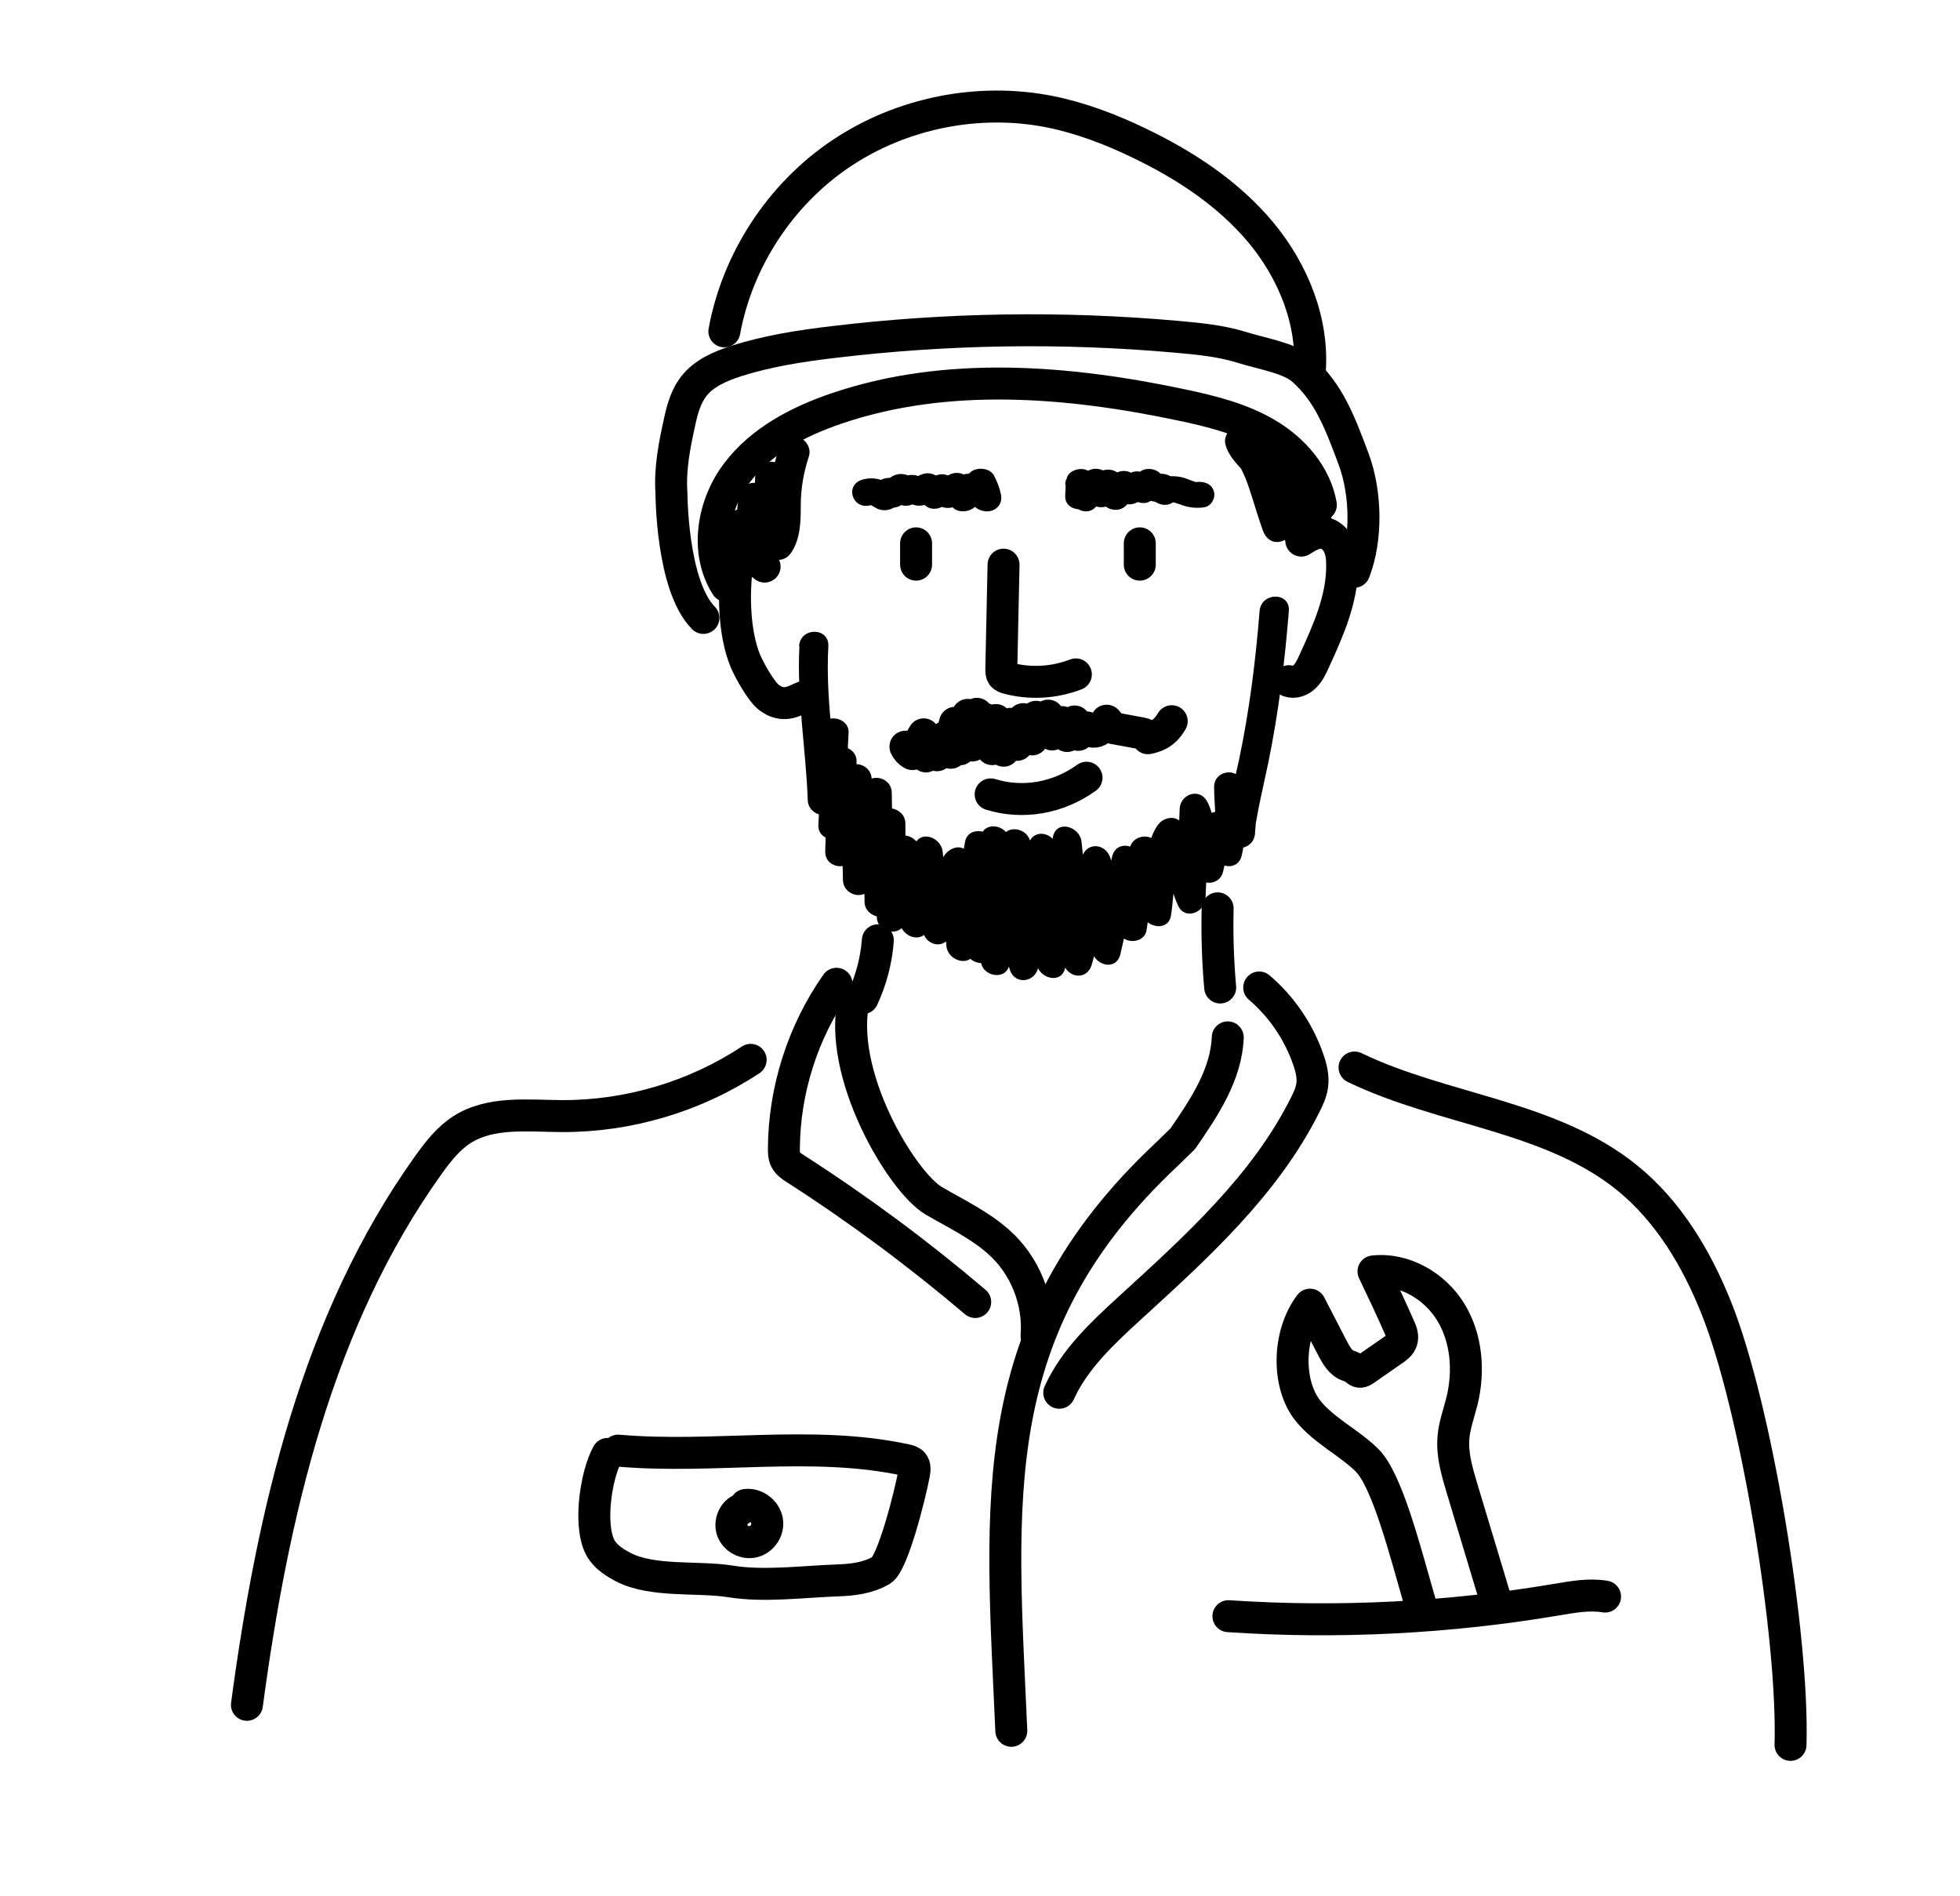 <?xml version="1.0" encoding="UTF-8"?> <svg xmlns="http://www.w3.org/2000/svg" width="184" height="178" viewBox="0 0 184 178" fill="none"><path d="M86 51C86 52 86 52 86 53" stroke="black" stroke-width="3" stroke-linecap="round" stroke-linejoin="round"></path><path d="M107 51C107 52 107 52 107 53" stroke="black" stroke-width="3" stroke-linecap="round" stroke-linejoin="round"></path><path d="M100.032 45.46V46.59H102.77C102.77 46.252 102.77 45.895 102.823 45.557C101.925 45.451 101.037 45.335 100.139 45.228C100.171 45.856 100.289 46.474 100.545 47.073C100.888 47.855 102.107 48.406 102.834 47.614C103.433 46.967 103.86 46.3 104.17 45.508H101.529C101.69 46.03 101.914 46.532 102.203 47.006C102.684 47.807 104.085 47.817 104.566 47.006C104.78 46.639 104.994 46.272 105.208 45.904H102.844C103.08 46.349 103.315 46.793 103.55 47.247C103.753 47.633 104.277 47.855 104.726 47.855C105.261 47.855 105.603 47.604 105.903 47.247C106.298 46.774 106.576 46.272 106.812 45.721L104.309 46.02C104.491 46.262 104.662 46.503 104.844 46.745C105.357 47.45 106.298 47.527 106.993 46.996C107.346 46.735 107.603 46.436 107.881 46.107C107.261 46.252 106.63 46.407 106.01 46.552C105.892 46.484 106.149 46.706 106.063 46.6C106.512 47.189 107.614 47.508 108.212 46.851C108.437 46.61 108.651 46.368 108.875 46.117C108.159 46.03 107.442 45.953 106.726 45.866C107.025 46.387 107.485 46.88 108.148 47.044C108.811 47.208 109.613 47.063 110.052 46.571L107.902 46.32C107.988 46.465 108.073 46.619 108.148 46.764C108.458 47.315 109.453 47.595 110.02 47.208C110.073 47.17 110.212 47.083 110.062 47.151C109.977 47.179 110.223 47.17 110.169 47.151C110.34 47.189 110.661 47.305 110.886 47.382C111.602 47.643 112.244 47.72 113.003 47.624C113.762 47.527 114.136 46.687 113.955 46.107C113.741 45.393 113.003 45.151 112.276 45.248C112.19 45.257 111.816 45.084 111.698 45.045C111.399 44.939 111.11 44.823 110.789 44.765C110.062 44.639 109.25 44.659 108.629 45.084L110.501 45.528C110.415 45.383 110.33 45.228 110.255 45.084C109.891 44.427 108.64 44.224 108.105 44.833C108.576 44.572 108.961 44.591 109.228 44.881C109.175 44.794 109.121 44.717 109.068 44.63C108.683 43.973 107.475 43.77 106.919 44.379C106.694 44.62 106.48 44.861 106.256 45.112C106.972 45.2 107.688 45.277 108.405 45.364C108.105 44.968 107.806 44.697 107.368 44.427C106.705 44.011 105.913 44.369 105.496 44.871C105.368 45.016 105.186 45.142 105.037 45.267C105.753 45.354 106.469 45.431 107.186 45.518C107.004 45.277 106.833 45.035 106.651 44.794C105.967 43.857 104.577 44.098 104.149 45.093C103.999 45.431 103.764 45.74 103.518 46.03H105.881C105.646 45.586 105.411 45.142 105.176 44.688C104.737 43.857 103.272 43.905 102.812 44.688C102.598 45.055 102.385 45.422 102.171 45.789H104.534C104.352 45.489 104.235 45.209 104.138 44.881C103.764 43.645 101.935 43.77 101.497 44.881C101.358 45.248 101.133 45.605 100.855 45.895L103.144 46.436C102.973 46.049 102.855 45.663 102.834 45.248C102.802 44.639 102.342 44.108 101.647 44.031C101.048 43.963 100.235 44.301 100.15 44.919C100.064 45.48 100 46.04 100 46.61C100 48.203 102.737 48.203 102.737 46.61V45.48C102.737 43.886 100 43.886 100 45.48L100.032 45.46Z" fill="black"></path><path d="M81.739 47.414C82.102 47.317 81.794 47.424 81.739 47.395C82.145 47.639 82.497 47.892 83.024 47.892C83.452 47.892 83.88 47.717 84.188 47.453C84.374 47.288 84.495 47.083 84.583 46.868C84.693 46.575 84.759 46.731 84.429 46.985H82.442C82.552 47.092 82.651 47.2 82.76 47.307C83.266 47.824 84.221 47.746 84.748 47.307C85.022 47.083 85.297 46.849 85.571 46.624L83.364 46.37C83.606 46.77 83.935 47.044 84.364 47.297C85.011 47.678 85.901 47.395 86.285 46.849C86.252 46.849 86.241 46.878 86.241 46.907L85.527 47.073H85.681C85.439 47.024 85.209 46.966 84.967 46.907C84.803 46.839 84.924 46.888 85.022 46.966C85.11 47.044 85.209 47.112 85.308 47.17C85.681 47.414 86.098 47.512 86.559 47.444C86.933 47.395 87.262 47.248 87.537 47.014C87.592 46.966 87.636 46.917 87.68 46.858C88.163 46.361 87.723 46.8 87.471 46.868L85.89 46.292C86.153 46.683 86.461 47.044 86.79 47.385C87.427 48.039 88.514 47.746 88.997 47.131C89.195 46.888 89.381 46.644 89.579 46.39L87.372 46.644L88.009 47.317C88.404 47.736 89.217 47.775 89.711 47.512C90.424 47.131 90.842 46.614 91.138 45.941L88.569 46.244C88.832 46.614 89.063 46.985 89.261 47.385C89.711 48.263 91.193 48.126 91.687 47.385C91.962 46.966 92.17 46.517 92.28 46.039L90.216 46.78C90.216 46.78 90.315 46.888 90.359 46.985C90.809 47.746 92.368 47.853 92.785 46.985L93.312 45.873H90.886C91.083 46.254 91.193 46.673 91.27 47.092C91.391 47.756 92.324 48.126 92.994 47.961C93.784 47.766 94.103 47.092 93.971 46.429C93.839 45.766 93.609 45.2 93.301 44.615C92.884 43.815 91.281 43.776 90.875 44.615L90.348 45.727H92.774C92.5 45.258 92.105 44.917 91.621 44.634C90.897 44.205 89.733 44.624 89.557 45.376C89.491 45.658 89.414 45.873 89.25 46.127H91.676C91.479 45.727 91.248 45.356 90.984 44.985C90.293 44.02 88.854 44.303 88.415 45.288C88.47 45.161 88.272 45.376 88.36 45.337C88.404 45.307 88.547 45.219 88.283 45.366L89.985 45.561L89.349 44.888C88.723 44.224 87.614 44.537 87.141 45.141C86.944 45.385 86.757 45.629 86.559 45.883L88.766 45.629C88.591 45.444 88.437 45.249 88.305 45.044C87.998 44.585 87.306 44.303 86.724 44.468C86.384 44.566 86.087 44.712 85.835 44.937C85.725 45.034 85.648 45.161 85.538 45.268C85.736 45.063 85.494 45.278 85.462 45.307L86.076 44.985H86.516C86.724 45.093 86.933 45.2 87.13 45.307C86.625 44.956 86.318 44.566 85.582 44.576C84.792 44.576 84.232 45.015 83.836 45.58L85.758 45.132C85.824 45.171 85.912 45.337 85.769 45.102C85.33 44.371 84.199 44.312 83.562 44.849C83.287 45.073 83.013 45.307 82.738 45.532H84.726C84.616 45.424 84.517 45.317 84.407 45.21C83.891 44.673 82.958 44.8 82.42 45.21C82.058 45.483 82.003 45.824 81.86 46.195L82.222 45.649L82.156 45.717L82.771 45.395L82.629 45.434H83.375C83.891 45.58 83.331 45.327 83.167 45.239C82.947 45.122 82.706 45.034 82.453 44.976C81.97 44.858 81.454 44.878 80.982 45.015C79.258 45.483 79.993 47.892 81.728 47.424L81.739 47.414Z" fill="black"></path><path d="M94.211 53C94.145 56.276 94.067 59.542 94 62.818C94 63.02 94 63.234 94.111 63.391C94.223 63.536 94.412 63.604 94.59 63.649C96.693 64.221 98.963 64.086 101 63.301" stroke="black" stroke-width="3" stroke-linecap="round" stroke-linejoin="round"></path><path d="M85 70.085C85.134 70.39 85.368 70.634 85.647 70.781C86.003 70.159 86.36 69.537 86.716 68.927C86.783 69.622 86.861 70.305 86.928 71C87.151 70.561 87.385 70.11 87.608 69.671C87.731 70.073 87.853 70.488 87.965 70.89C88.255 70.305 88.544 69.707 88.834 69.122C88.979 69.634 89.113 70.146 89.258 70.659C89.391 69.976 89.436 69.268 89.38 68.573C89.258 69.183 89.213 69.805 89.235 70.415C89.28 69.537 89.425 68.671 89.659 67.841L90.116 70.329C90.428 69.268 90.673 68.195 90.852 67.098C90.985 68.061 91.13 69.012 91.264 69.976C91.576 69.024 91.732 68.012 91.71 67C91.766 67.866 91.944 68.719 92.222 69.524C92.423 68.878 92.534 68.195 92.546 67.512C92.835 68.427 93.036 69.366 93.148 70.317C93.259 69.402 93.382 68.5 93.493 67.585C93.738 68.549 93.972 69.5 94.218 70.463C94.429 69.622 94.652 68.781 94.864 67.939C95.076 68.598 95.276 69.256 95.488 69.915C95.756 69.134 95.945 68.317 96.057 67.5C96.335 68.134 96.614 68.768 96.893 69.402C97.015 68.695 97.138 67.988 97.26 67.281C97.361 67.756 97.461 68.219 97.55 68.695C97.829 68.183 98.119 67.683 98.397 67.171C98.52 67.756 98.654 68.354 98.776 68.939C99.155 68.622 99.467 68.232 99.712 67.781C99.868 68.219 100.025 68.646 100.181 69.085C100.415 68.634 100.649 68.171 100.883 67.719C100.994 68.134 101.117 68.561 101.228 68.976C101.496 68.744 101.763 68.512 102.031 68.281C102.187 68.683 102.711 68.781 103.067 68.585C103.424 68.39 103.669 68.012 103.892 67.646C104.093 67.878 104.293 68.11 104.494 68.341C105.374 68.5 106.255 68.671 107.136 68.829C107.403 68.878 107.737 69 107.76 69.293C108.362 69.146 109.242 69 110 67.695" stroke="black" stroke-width="3" stroke-linecap="round" stroke-linejoin="round"></path><path d="M93 74.563C96.01 75.494 99.341 74.921 102 73" stroke="black" stroke-width="3" stroke-linecap="round" stroke-linejoin="round"></path><path d="M71.779 53.18C71.318 52.796 70.811 52.457 70.294 52.163C70.103 52.061 69.889 51.96 69.686 52.016C69.393 52.107 69.281 52.457 69.236 52.762C68.819 55.587 68.887 59.439 69.99 62.072C70.35 62.919 71.453 64.908 72.185 65.462C73.94 66.784 75.077 65.247 76 65.315" stroke="black" stroke-width="3" stroke-linecap="round" stroke-linejoin="round"></path><path d="M122.161 50.743C122.808 50.326 123.533 49.898 124.281 50.022C124.895 50.134 125.397 50.619 125.665 51.182C125.932 51.746 125.999 52.399 125.999 53.03C126.033 56.219 124.671 59.227 123.343 62.123C123.12 62.619 122.875 63.126 122.484 63.509C122.094 63.892 121.513 64.117 121 63.937" stroke="black" stroke-width="3" stroke-linecap="round" stroke-linejoin="round"></path><path d="M68.191 55C66.155 51.808 66.891 47.4 69.176 44.393C71.45 41.375 74.969 39.551 78.543 38.335C88.894 34.817 100.232 35.751 110.919 38.009C113.713 38.595 116.539 39.301 118.986 40.756C121.445 42.221 123.502 44.567 124 47.389" stroke="black" stroke-width="3" stroke-linecap="round" stroke-linejoin="round"></path><path d="M75.047 60.677C74.79 65.492 75.659 70.317 75.831 75.121C75.884 76.64 78.256 77.151 78.524 75.498C78.867 73.39 79.307 71.316 79.64 69.208C78.739 69.086 77.848 68.953 76.947 68.831C76.743 71.682 77.032 74.544 76.829 77.395C76.71 79.003 79.135 79.303 79.522 77.772C80.015 75.831 80.091 73.845 80.391 71.87L77.698 71.493C77.623 74.3 77.547 77.117 77.472 79.924C77.429 81.521 79.79 81.854 80.166 80.301C80.713 78.038 81.26 75.764 81.807 73.501L79.114 73.124C79.221 76.285 79.028 79.458 79.135 82.62C79.189 84.173 81.464 84.605 81.829 82.997C82.44 80.257 83.084 77.528 83.696 74.788C82.794 74.666 81.904 74.533 81.003 74.411C81.056 77.827 81.11 81.244 81.163 84.661C81.185 86.192 83.599 86.669 83.857 85.038C84.243 82.575 84.587 80.112 84.973 77.65L82.279 77.273C82.312 80.201 82.279 83.13 82.312 86.058C82.333 87.623 84.651 88.033 85.005 86.436L86.389 80.212L83.696 79.835C83.953 82.087 84.222 84.339 84.479 86.591C84.651 88.044 86.818 88.677 87.172 86.968C87.623 84.761 88.009 82.531 88.471 80.312L85.778 79.935C86.078 82.376 86.303 84.816 86.604 87.257C86.786 88.799 88.771 89.231 89.297 87.634C89.726 86.347 90.252 85.049 90.574 83.729C90.649 83.429 90.681 83.119 90.735 82.819C90.767 82.62 90.832 82.409 90.853 82.209C90.939 81.477 91.347 82.01 90.306 82.353L88.567 80.989C88.814 83.585 88.6 86.203 88.846 88.799C88.986 90.252 91.25 90.884 91.54 89.176C92.076 86.047 92.709 82.93 93.246 79.802L90.552 79.425C90.37 82.62 90.316 85.803 90.563 88.998C90.671 90.474 93.01 91.061 93.257 89.375C93.75 86.036 94.244 82.697 94.727 79.358L92.033 78.981C92.076 82.697 92.033 86.413 92.076 90.13C92.098 91.672 94.48 92.126 94.769 90.507C95.413 86.879 96.036 83.252 96.679 79.624H94.029C95.22 83.296 93.621 87.279 94.791 90.995C95.284 92.559 97.355 92.193 97.484 90.618C97.785 87.068 98.246 83.507 99.18 80.057C98.278 79.935 97.388 79.802 96.486 79.68C96.83 83.252 96.969 86.835 97.312 90.396C97.452 91.849 99.716 92.481 100.006 90.773C100.639 87.001 100.832 83.163 101.476 79.391L98.782 79.014C99.212 82.731 99.373 86.469 99.791 90.185C99.963 91.716 101.991 92.182 102.484 90.562C103.407 87.545 103.278 84.25 104.201 81.233H101.551C102.474 83.651 102.173 86.602 102.495 89.153C102.678 90.607 104.791 91.228 105.188 89.531C105.843 86.757 106.369 83.951 107.023 81.177L104.33 80.8C104.47 82.975 104.609 85.16 104.985 87.312C105.221 88.654 107.41 88.677 107.635 87.312C108.011 84.982 108.118 82.597 108.708 80.312H106.058C106.422 82.187 106.659 84.128 107.281 85.925C107.689 87.101 109.695 87.434 109.931 85.925C110.124 84.694 110.178 83.441 110.296 82.198C110.393 81.166 110.425 79.791 111.036 78.914H108.665C109.588 80.834 109.695 83.108 110.618 85.049C111.262 86.391 113.107 85.637 113.172 84.328C113.311 81.521 113.333 78.715 113.472 75.919L110.918 76.64C111.187 77.106 111.369 78.548 111.519 79.347C111.702 80.29 111.82 81.355 112.303 82.187C112.882 83.207 114.534 83.052 114.813 81.843C115.103 80.556 115.404 79.258 115.693 77.972H113.043L113.923 80.29C114.374 81.499 116.23 81.776 116.573 80.29C117.056 78.216 116.723 75.997 116.723 73.889C115.822 74.011 114.931 74.144 114.03 74.266C114.416 75.697 114.738 77.151 115.125 78.582C115.554 80.157 117.743 79.78 117.818 78.204C117.829 77.972 117.85 77.739 117.872 77.506C117.914 77.051 117.872 77.428 117.936 77.029C118.022 76.529 118.118 76.03 118.215 75.531C118.483 74.222 118.794 72.913 119.063 71.593C120.028 66.9 120.608 62.142 120.994 57.36C121.144 55.541 118.397 55.552 118.247 57.36C117.872 62.042 117.292 66.69 116.326 71.271C115.844 73.556 115.189 75.853 115.071 78.193L117.764 77.816C117.378 76.385 117.056 74.932 116.67 73.501C116.251 71.97 113.977 72.258 113.977 73.878C113.977 75.709 114.341 77.728 113.934 79.525H116.584L115.704 77.206C115.253 76.008 113.397 75.72 113.054 77.206L112.174 81.078L114.685 80.734C114.416 80.268 114.234 78.826 114.084 78.027C113.901 77.084 113.783 76.019 113.3 75.187C112.582 73.934 110.811 74.533 110.747 75.908C110.607 78.715 110.586 81.521 110.446 84.317C111.294 84.073 112.152 83.84 113 83.596C112.077 81.677 111.97 79.403 111.047 77.461C110.554 76.43 109.223 76.662 108.676 77.461C107.238 79.547 107.678 82.742 107.302 85.149H109.953C109.33 83.352 109.094 81.399 108.729 79.536C108.461 78.127 106.422 78.238 106.079 79.536C105.489 81.821 105.382 84.217 105.006 86.535H107.656C107.335 84.638 107.227 82.697 107.098 80.778C107.002 79.247 104.791 78.77 104.405 80.401C103.751 83.174 103.225 85.981 102.57 88.754C103.472 88.876 104.362 89.009 105.264 89.131C105.081 87.689 105.028 86.236 104.888 84.794C104.759 83.385 104.716 81.788 104.212 80.456C103.708 79.125 102.002 79.037 101.562 80.456C100.639 83.474 100.768 86.768 99.845 89.786L102.538 90.163C102.109 86.447 101.948 82.708 101.529 78.992C101.369 77.561 99.126 76.884 98.836 78.615C98.203 82.387 98.01 86.225 97.366 89.997C98.267 90.119 99.158 90.252 100.059 90.374C99.716 86.802 99.577 83.219 99.233 79.658C99.083 78.138 96.98 77.639 96.54 79.281C95.542 82.963 95.07 86.791 94.748 90.596L97.441 90.218C96.282 86.535 97.881 82.553 96.679 78.848C96.282 77.628 94.297 77.373 94.029 78.848C93.385 82.475 92.763 86.103 92.119 89.73C93.02 89.852 93.911 89.986 94.812 90.108C94.769 86.391 94.812 82.675 94.769 78.959C94.748 77.428 92.312 76.951 92.076 78.582C91.583 81.921 91.089 85.26 90.606 88.599C91.507 88.721 92.398 88.854 93.299 88.976C93.053 85.781 93.106 82.597 93.289 79.403C93.374 77.827 90.864 77.439 90.595 79.025C90.059 82.154 89.426 85.271 88.889 88.399L91.583 88.776C91.336 86.18 91.55 83.562 91.304 80.967C91.218 80.101 90.488 79.292 89.565 79.602C88.417 79.99 88.224 81.211 88.031 82.287C87.752 83.851 87.129 85.36 86.625 86.868L89.319 87.246C89.018 84.805 88.793 82.364 88.492 79.924C88.321 78.482 86.153 77.827 85.799 79.547C85.348 81.754 84.962 83.984 84.501 86.203L87.194 86.58C86.936 84.328 86.668 82.076 86.411 79.824C86.239 78.36 84.093 77.75 83.717 79.447C83.256 81.521 82.794 83.596 82.333 85.67L85.026 86.047C84.994 83.119 85.026 80.19 84.994 77.262C84.973 75.731 82.558 75.254 82.301 76.884C81.915 79.347 81.571 81.81 81.185 84.272L83.878 84.65C83.825 81.233 83.771 77.816 83.717 74.4C83.696 72.835 81.378 72.425 81.024 74.022C80.412 76.762 79.769 79.491 79.157 82.231C80.058 82.353 80.949 82.487 81.85 82.609C81.743 79.447 81.936 76.274 81.829 73.113C81.775 71.56 79.522 71.138 79.135 72.736C78.588 74.999 78.041 77.273 77.494 79.536L80.187 79.913C80.262 77.106 80.337 74.289 80.412 71.482C80.455 69.918 77.966 69.496 77.719 71.105C77.419 73.079 77.333 75.065 76.85 77.006C77.751 77.128 78.642 77.262 79.543 77.384C79.747 74.533 79.457 71.671 79.661 68.82C79.779 67.244 77.226 66.856 76.968 68.442C76.625 70.55 76.185 72.625 75.852 74.732C76.753 74.854 77.644 74.987 78.545 75.109C78.363 70.306 77.494 65.481 77.762 60.666C77.859 58.847 75.112 58.847 75.015 60.666L75.047 60.677Z" fill="black"></path><path d="M82.409 88.26C82.269 90.14 81.779 91.99 80.989 93.69" stroke="black" stroke-width="3" stroke-linecap="round" stroke-linejoin="round"></path><path d="M114.309 85.26C114.249 87.74 114.329 90.22 114.549 92.69" stroke="black" stroke-width="3" stroke-linecap="round" stroke-linejoin="round"></path><path d="M80.189 93.67C78.49 100.73 84.689 110.98 87.659 112.71C89.74 113.92 91.95 114.97 93.749 116.57C96.219 118.75 97.57 122.12 97.309 125.4" stroke="black" stroke-width="3" stroke-linecap="round" stroke-linejoin="round"></path><path d="M58.029 136.16C67.019 136.95 76.209 135.14 85.029 137.04C85.269 137.09 85.529 137.16 85.689 137.34C85.909 137.59 85.869 137.98 85.809 138.31C85.409 140.46 83.799 146.75 82.749 147.38C81.539 148.11 80.079 148.29 78.669 148.34C75.469 148.45 71.749 148.95 68.599 148.44C65.509 147.94 61.229 148.54 58.459 147.07C57.749 146.69 57.059 146.25 56.579 145.61C55.149 143.72 55.889 138.53 57.039 136.47" stroke="black" stroke-width="3" stroke-linecap="round" stroke-linejoin="round"></path><path d="M69.49 141.71C68.79 142.08 68.47 143.02 68.78 143.74C69.09 144.46 69.96 144.9 70.72 144.71C71.49 144.52 72.06 143.75 72.03 142.96C72 141.97 70.99 141.12 70.01 141.26" stroke="black" stroke-width="3" stroke-linecap="round" stroke-linejoin="round"></path><path d="M115.259 97.37C115.119 100.88 113.039 103.98 111.039 106.88L109.519 108.36C92.189 124.61 93.99 140.82 94.939 162.46" stroke="black" stroke-width="3" stroke-linecap="round" stroke-linejoin="round"></path><path d="M118.209 92.69C120.309 94.48 121.919 96.84 122.819 99.45C123.099 100.25 123.309 101.1 123.179 101.93C123.089 102.53 122.839 103.08 122.569 103.62C118.799 111.22 112.329 117.05 106.069 122.77C103.499 125.12 100.879 127.57 99.439 130.73" stroke="black" stroke-width="3" stroke-linecap="round" stroke-linejoin="round"></path><path d="M78.53 92.34C75.37 96.84 73.62 102.31 73.59 107.81C73.59 108.16 73.59 108.53 73.75 108.84C73.94 109.22 74.31 109.47 74.67 109.7C80.57 113.49 86.21 117.67 91.55 122.21" stroke="black" stroke-width="3" stroke-linecap="round" stroke-linejoin="round"></path><path d="M70.47 99.48C65.25 102.93 58.99 104.79 52.73 104.76C49.53 104.74 46.06 104.31 43.37 106.03C42.09 106.85 41.13 108.08 40.24 109.32C29.74 123.96 25.58 142.17 23.18 160.02" stroke="black" stroke-width="3" stroke-linecap="round" stroke-linejoin="round"></path><path d="M127.16 100.2C135.5 104.22 145.57 104.73 152.76 110.56C156.62 113.69 159.26 118.11 161.11 122.73C164.88 132.12 168.39 153.67 168.09 163.78" stroke="black" stroke-width="3" stroke-linecap="round" stroke-linejoin="round"></path><path d="M68.263 48.773C67.943 49.816 67.932 50.882 68.138 51.947C68.218 52.378 68.595 52.73 68.983 52.888C69.451 53.081 69.84 53.002 70.285 52.82C71.336 52.378 71.633 51.018 71.862 50.032C72.102 48.955 72.239 47.855 72.262 46.755C72.273 46.03 71.702 45.429 70.994 45.327C70.343 45.236 69.508 45.656 69.394 46.37C69.12 48.082 68.949 49.737 69.748 51.335C69.988 51.8 70.514 52.027 71.005 52.05C72.696 52.14 73.199 50.304 73.473 49.011C73.758 47.628 73.873 46.211 73.816 44.794C73.781 44.035 73.164 43.309 72.353 43.343C71.542 43.377 70.914 43.978 70.891 44.794C70.834 47.039 70.811 49.374 71.633 51.494C71.85 52.05 72.228 52.446 72.844 52.537C73.461 52.628 73.975 52.344 74.295 51.846C75.175 50.508 75.164 48.898 75.175 47.368C75.186 45.837 75.426 44.398 75.94 42.822C76.18 42.096 75.666 41.212 74.924 41.042C74.124 40.861 73.381 41.28 73.13 42.051C72.616 43.615 72.33 45.248 72.273 46.892C72.25 47.572 72.273 48.252 72.228 48.932C72.228 48.977 72.182 49.386 72.228 49.125C72.205 49.318 72.159 49.51 72.113 49.692C72.079 49.828 72.033 49.964 71.976 50.1C72.079 49.873 71.816 50.338 71.782 50.383L74.455 50.734C74.261 50.247 74.112 49.76 74.01 49.249C73.964 49.011 73.918 48.773 73.884 48.524C73.907 48.705 73.884 48.388 73.873 48.343C73.861 48.206 73.85 48.071 73.838 47.934C73.77 46.892 73.793 45.849 73.816 44.806H70.891C70.925 45.712 70.891 46.789 70.777 47.56C70.708 48.025 70.617 48.479 70.502 48.932C70.48 49.045 70.445 49.159 70.411 49.272C70.422 49.227 70.274 49.692 70.354 49.476C70.4 49.352 70.251 49.51 70.377 49.453C70.639 49.329 70.502 49.125 71.005 49.147L72.262 49.862C72.079 49.487 72.296 50.054 72.182 49.658C72.136 49.51 72.102 49.374 72.079 49.227C72.125 49.431 72.079 49.181 72.068 49.091C72.068 48.943 72.056 48.785 72.056 48.637C72.056 48.354 72.079 48.082 72.113 47.798C72.136 47.504 72.09 47.889 72.148 47.572C72.17 47.424 72.193 47.266 72.216 47.118L69.349 46.733C69.337 47.549 69.28 48.172 69.132 48.909C69.052 49.306 68.96 49.692 68.846 50.077C68.8 50.224 68.766 50.383 68.697 50.531C68.766 50.383 68.754 50.383 68.675 50.531C68.994 50.27 69.052 50.202 68.823 50.315L70.971 51.177C70.914 50.893 70.948 51.177 70.937 50.916C70.937 50.723 70.925 50.542 70.937 50.349C70.948 50.111 70.994 49.907 71.108 49.544C71.325 48.819 70.845 47.934 70.091 47.764C69.337 47.594 68.526 48.002 68.298 48.773H68.263Z" fill="black"></path><path d="M118.204 42.688C117.949 43.798 117.992 44.963 118.087 46.085C118.183 47.217 118.31 48.382 118.618 49.471C118.799 50.129 119.447 50.549 120.106 50.463C120.764 50.377 121.295 49.794 121.285 49.104C121.242 47.432 120.828 45.815 120.074 44.338C119.702 43.615 119.235 42.947 118.714 42.332C118.491 42.073 118.257 41.825 118.024 41.577C118.002 41.555 117.8 41.297 117.896 41.426C117.981 41.534 117.832 41.329 117.822 41.307C117.779 41.243 117.747 41.167 117.705 41.092C117.609 40.919 117.79 41.361 117.694 41.016C116.94 41.458 116.186 41.911 115.421 42.353C115.538 42.483 115.644 42.612 115.761 42.752C115.676 42.645 115.729 42.709 115.782 42.785C115.835 42.86 115.878 42.925 115.931 43C116.133 43.302 116.313 43.615 116.483 43.939C116.558 44.09 116.643 44.251 116.706 44.402C116.738 44.478 116.781 44.564 116.813 44.64C116.813 44.661 116.919 44.898 116.876 44.769C116.834 44.64 116.919 44.888 116.929 44.909C116.961 44.995 116.993 45.071 117.025 45.157C117.099 45.34 117.163 45.524 117.227 45.718C117.705 47.098 118.077 48.511 118.587 49.87C118.831 50.517 119.362 50.959 120.074 50.862C120.785 50.765 121.2 50.204 121.253 49.503C121.253 49.406 121.231 49.136 121.253 49.481C121.253 49.395 121.285 49.298 121.295 49.223C121.338 49.018 121.38 48.813 121.423 48.608C121.529 48.166 121.646 47.724 121.752 47.282C121.964 46.408 122.198 45.481 122.156 44.564L119.489 44.931C119.521 45.017 119.532 45.114 119.564 45.211C119.638 45.502 119.564 44.963 119.564 45.254C119.564 45.481 119.574 45.707 119.564 45.934C119.553 46.44 119.5 46.937 119.489 47.432C119.468 48.543 119.67 49.859 120.53 50.635C121.391 51.412 122.793 50.883 122.846 49.665C122.846 49.611 122.846 49.568 122.846 49.514C122.846 49.32 122.846 49.589 122.825 49.632C122.878 49.568 122.878 49.331 122.889 49.244C122.952 48.942 123.016 48.63 123.101 48.328C123.175 48.036 123.26 47.756 123.345 47.476C123.388 47.346 123.43 47.228 123.473 47.098C123.494 47.044 123.515 46.99 123.537 46.937C123.59 46.764 123.398 47.26 123.505 47.012H121.157C120.955 46.645 121.072 46.796 121.115 46.947C121.2 47.238 121.115 46.775 121.115 46.926C121.115 47.141 121.157 47.357 121.168 47.562C121.21 48.101 121.263 48.63 121.518 49.104C121.964 49.924 123.016 49.945 123.653 49.384C123.834 49.223 124.015 49.061 124.195 48.91L122.878 49.266C122.602 49.179 122.421 48.996 122.326 48.716C122.549 49.395 123.271 49.913 123.993 49.676C124.662 49.46 125.183 48.716 124.939 47.983C124.694 47.249 124.269 46.85 123.59 46.602C123.122 46.43 122.612 46.645 122.272 46.958C122.092 47.12 121.911 47.282 121.731 47.432L123.866 47.713C124.068 48.08 123.951 47.929 123.908 47.778C123.823 47.486 123.908 47.95 123.908 47.799C123.908 47.584 123.866 47.368 123.855 47.163C123.813 46.624 123.76 46.095 123.505 45.621C123.048 44.78 121.582 44.661 121.157 45.621C120.605 46.861 120.18 48.285 120.116 49.654C120.892 49.331 121.667 49.007 122.432 48.684C122.198 48.468 122.506 48.888 122.357 48.597C122.188 48.285 122.421 48.834 122.304 48.489C122.251 48.328 122.209 48.166 122.177 48.004C122.241 48.36 122.188 48.036 122.177 47.95C122.177 47.842 122.177 47.724 122.177 47.616C122.177 47.4 122.187 47.184 122.198 46.958C122.241 46.041 122.347 45.093 122.071 44.197C121.869 43.54 121.253 43.119 120.584 43.205C119.946 43.292 119.373 43.874 119.404 44.564C119.404 44.747 119.404 44.931 119.404 45.103C119.404 45.265 119.383 45.297 119.404 45.114C119.383 45.233 119.373 45.34 119.351 45.459C119.266 45.901 119.16 46.343 119.054 46.785C118.831 47.681 118.587 48.576 118.523 49.503L121.189 49.136C120.074 46.128 119.511 42.871 117.322 40.412C116.398 39.377 114.688 40.466 115.049 41.749C115.272 42.558 115.782 43.194 116.335 43.798C116.451 43.928 116.568 44.046 116.675 44.176C116.738 44.241 116.791 44.316 116.844 44.381C116.898 44.435 116.972 44.532 116.876 44.413C117.11 44.715 117.312 45.039 117.503 45.362C117.588 45.513 117.673 45.675 117.758 45.837C117.8 45.912 117.832 45.998 117.875 46.074C117.875 46.095 117.992 46.333 117.939 46.214C117.885 46.095 117.981 46.343 117.992 46.365C118.024 46.451 118.055 46.538 118.087 46.613C118.14 46.785 118.194 46.958 118.247 47.131C118.342 47.476 118.406 47.831 118.48 48.177C118.523 48.392 118.47 47.983 118.48 48.209C118.48 48.295 118.502 48.392 118.502 48.479C118.523 48.684 118.523 48.878 118.533 49.083L121.2 48.716C121.072 48.274 120.987 47.831 120.913 47.379C120.892 47.271 120.881 47.163 120.86 47.055C120.838 46.893 120.838 46.904 120.86 47.087C120.86 47.012 120.838 46.937 120.828 46.861C120.796 46.591 120.764 46.322 120.743 46.052C120.7 45.524 120.669 44.995 120.679 44.467C120.679 44.23 120.679 43.992 120.711 43.766C120.711 43.701 120.711 43.647 120.732 43.583C120.753 43.432 120.743 43.464 120.722 43.691C120.7 43.615 120.764 43.464 120.785 43.389C120.945 42.688 120.573 41.857 119.84 41.696C119.15 41.534 118.342 41.911 118.172 42.655L118.204 42.688Z" fill="black"></path><path d="M127.131 53.673C128.347 50.547 128.248 46.242 127.076 43.094C125.848 39.823 124.785 36.876 122.276 34.684C121.027 33.594 118.572 33.227 116.49 32.582C114.55 31.981 112.38 31.781 110.364 31.603C99.679 30.657 88.895 30.824 78.243 32.103C75.164 32.471 72.074 32.938 69.104 33.894C67.592 34.384 66.046 35.04 65.082 36.319C64.424 37.198 64.096 38.277 63.855 39.356C63.351 41.614 62.868 43.95 63.033 46.253C63.033 46.253 63.033 54.952 66.035 58" stroke="black" stroke-width="3" stroke-linecap="round" stroke-linejoin="round"></path><path d="M68 31.103C69.233 24.393 73.263 18.241 78.944 14.421C84.624 10.601 91.858 9.145 98.585 10.491C101.458 11.072 104.221 12.122 106.864 13.392C111.19 15.461 115.297 18.143 118.358 21.81C121.418 25.488 123.345 30.238 122.949 35" stroke="black" stroke-width="3" stroke-linecap="round" stroke-linejoin="round"></path><path d="M133.32 150.48C131.87 145.45 130.22 138.91 128.31 137.04C126.6 135.37 124.33 134.31 122.82 132.46C120.82 130.02 120.83 125.31 122.98 122.46C123.68 123.82 124.39 125.18 125.09 126.54C125.45 127.23 125.88 127.99 126.63 128.21C127.47 128.46 127.41 129.07 128.13 128.57C129.02 127.95 129.9 127.33 130.79 126.72C131.11 126.5 131.45 126.25 131.58 125.87C131.73 125.43 131.54 124.95 131.35 124.53C130.58 122.79 129.77 121.06 128.94 119.34C131.8 119.02 134.68 120.69 136.19 123.15C137.7 125.61 137.93 128.7 137.25 131.5C136.97 132.63 136.55 133.73 136.45 134.89C136.3 136.52 136.78 138.13 137.25 139.7C138.28 143.13 139.32 146.56 140.35 149.99" stroke="black" stroke-width="3" stroke-linecap="round" stroke-linejoin="round"></path><path d="M115.32 151.7C125.62 152.39 136 151.86 146.18 150.14C147.67 149.89 149.19 149.61 150.68 149.86" stroke="black" stroke-width="3" stroke-linecap="round" stroke-linejoin="round"></path></svg> 